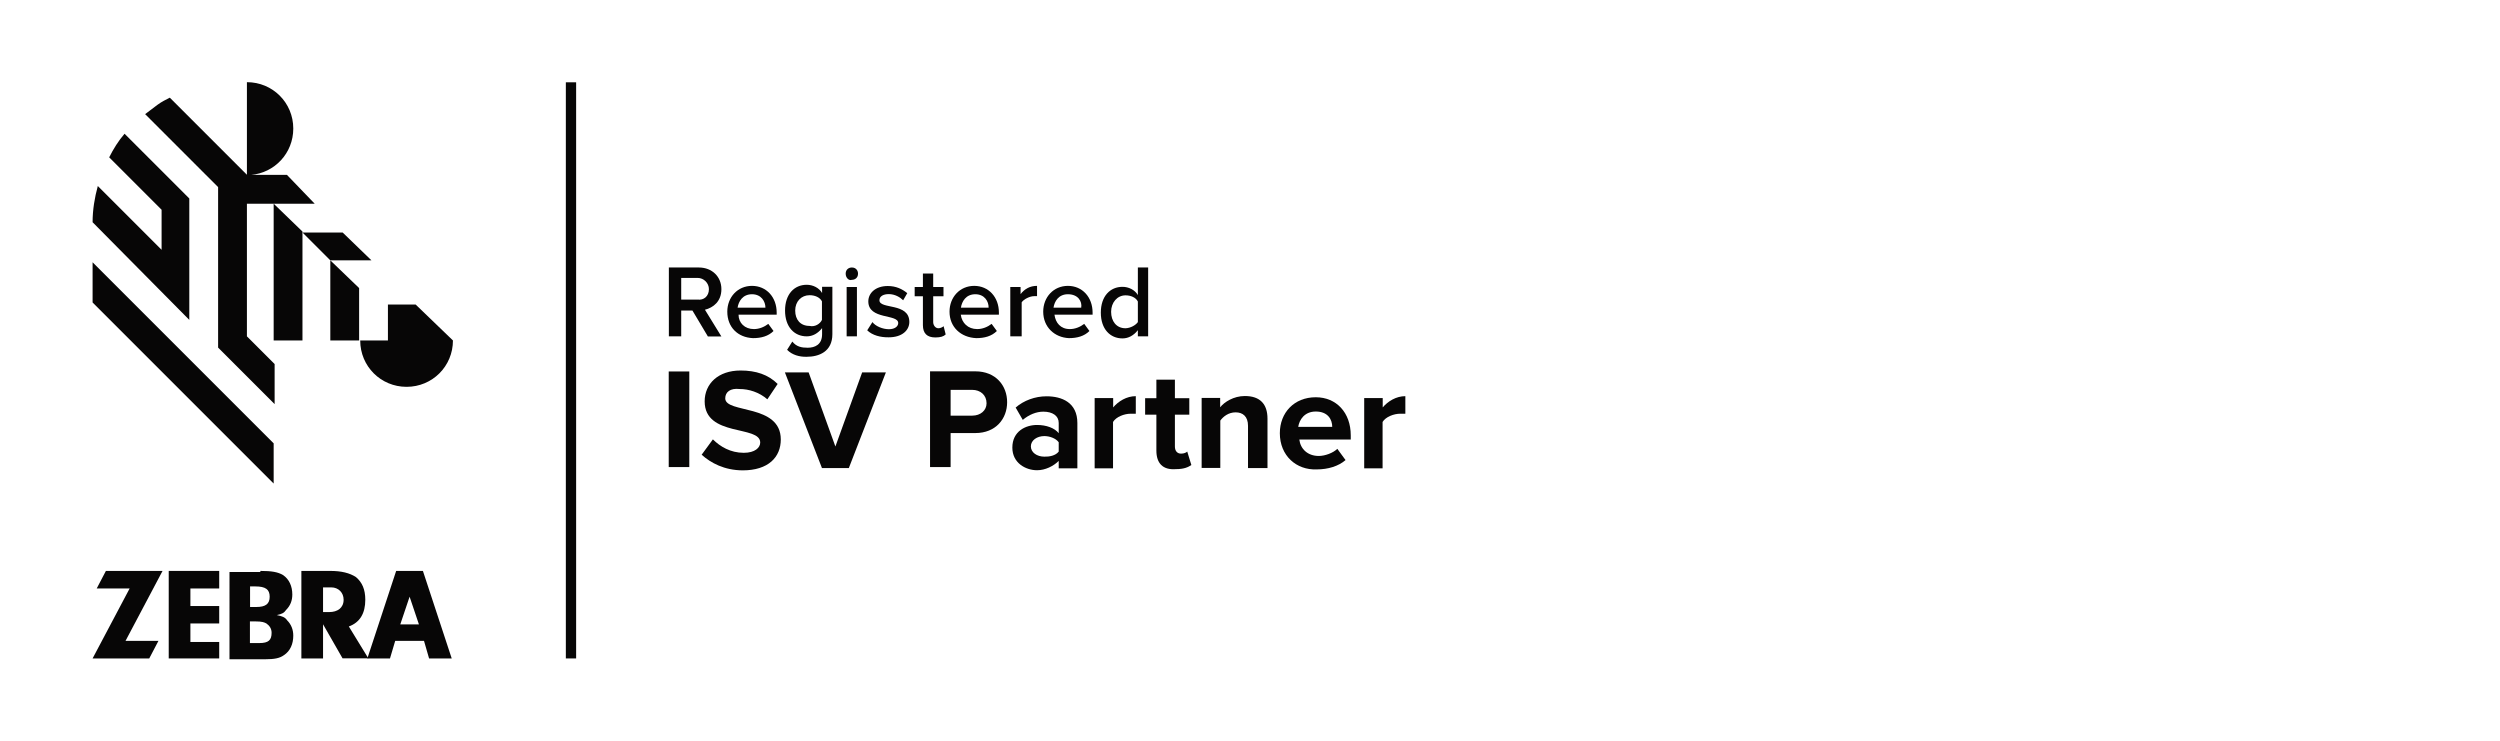 <?xml version="1.0" encoding="utf-8"?>
<!-- Generator: Adobe Illustrator 28.2.0, SVG Export Plug-In . SVG Version: 6.00 Build 0)  -->
<svg version="1.1" id="Layer_1" xmlns="http://www.w3.org/2000/svg" xmlns:xlink="http://www.w3.org/1999/xlink" x="0px" y="0px"
	 viewBox="0 0 1822.5 540" style="enable-background:new 0 0 1822.5 540;" xml:space="preserve">
<style type="text/css">
	.st0{fill:#070606;}
	.st1{clip-path:url(#SVGID_00000028321622107757476850000009088991910660711564_);fill:#070606;}
	.st2{clip-path:url(#SVGID_00000169548409874347123190000014408702431236435378_);fill:#070606;}
</style>
<polygon class="st0" points="261.8,210 240.8,189.8 240.8,248.2 261.8,248.2 "/>
<path class="st0" d="M179.2,148.5h50.2l-20.2-21H183c17.2-1.5,30.8-15.8,30.8-33.8c0-18.8-15-33.8-33.8-33.8v67.5l-56.2-56.2
	c-3,1.5-6,3-9,5.2s-6,4.5-9,6.8l53.2,53.2v117l41.2,41.2v-29.2L180,245.2v-96.8H179.2z"/>
<polygon class="st0" points="199.5,148.5 199.5,248.2 220.5,248.2 220.5,168.8 "/>
<polygon class="st0" points="270.8,189.8 249.8,169.5 220.5,169.5 240.8,189.8 "/>
<path class="st0" d="M138,233.2v-88.5L90.8,97.5c-4.5,5.2-8.2,11.2-11.2,17.2l38.2,38.2v29.2l-46.5-46.5C69,144,67.5,153,67.5,162
	C67.5,162,135.8,231,138,233.2z"/>
<polygon class="st0" points="67.5,191.2 67.5,220.5 199.5,352.5 199.5,323.2 "/>
<path class="st0" d="M303,222h-20.2v26.2h-20.2c0,18.8,15,33.8,33.8,33.8s33.8-15,33.8-33.8L303,222z"/>
<polygon class="st0" points="115.5,467.2 108.8,480 67.5,480 94.5,429 70.5,429 77.2,416.2 118.5,416.2 91.5,467.2 "/>
<polygon class="st0" points="138.8,441.8 159.8,441.8 159.8,454.5 138.8,454.5 138.8,468 159.8,468 159.8,480 123,480 123,416.2 
	159.8,416.2 159.8,429 138.8,429 "/>
<path class="st0" d="M183,468.8h6c6.8,0,9-2.2,9-7.5c0-3-1.5-5.2-3.8-6.8c-1.5-0.8-3-1.5-8.2-1.5h-3.8v15.8H183z M183,442.5h3.8
	c6.8,0,9.8-2.2,9.8-7.5s-3-7.5-10.5-7.5h-3.8v15H183z M189.8,416.2c8.2,0,12.8,0.8,16.5,3c4.5,3,6.8,8.2,6.8,14.2
	c0,4.5-1.5,8.2-4.5,11.2c-1.5,2.2-3,3-6.8,3.8c3.8,0.8,6,1.5,7.5,3.8c3,3,4.5,6.8,4.5,11.2c0,6-2.2,11.2-6.8,14.2
	c-3,2.2-6.8,3-13.5,3h-26.2V417h22.5V416.2z"/>
<path class="st0" d="M240,446.2c6,0,10.5-3,10.5-9c0-5.2-3.8-9-9-9h-6v18H240z M235.5,480h-15.8v-63.8h21c8.2,0,14.2,1.5,18.8,4.5
	c4.5,3.8,6.8,9,6.8,16.5c0,9.8-3.8,16.5-12,19.5l14.2,23.2h-18.8l-14.2-24.8V480z"/>
<path class="st0" d="M291.8,455.2l6.8-20.2l6.8,20.2H291.8z M312.8,480h16.5l-21-63.8h-19.5l-21,63.8h16.5l3.8-12.8h21L312.8,480z"
	/>
<rect x="412.5" y="60" class="st0" width="7.5" height="420"/>
<g>
	<defs>
		<rect id="SVGID_1_" x="487.5" y="195" width="38.5" height="51"/>
	</defs>
	<clipPath id="SVGID_00000006690701528214506640000012751459929242773426_">
		<use xlink:href="#SVGID_1_"  style="overflow:visible;"/>
	</clipPath>
	<path style="clip-path:url(#SVGID_00000006690701528214506640000012751459929242773426_);fill:#070606;" d="M516.8,210.8
		c0-4.5-3.8-8.2-8.2-8.2h-12v15.8h12C513,219,516.8,216,516.8,210.8z M516,245.2l-11.2-18.8h-8.2v18.8h-9V195h21.8
		c9.8,0,16.5,6.8,16.5,15.8s-6,13.5-12,15l12,19.5H516z"/>
</g>
<path class="st0" d="M548.2,214.5c-6.8,0-9.8,5.2-10.5,9.8H558C558,219.8,555,214.5,548.2,214.5z M530.2,227.2
	c0-10.5,7.5-18.8,18-18.8s18,8.2,18,19.5v1.5h-27.8c0,6,4.5,10.5,11.2,10.5c3.8,0,7.5-1.5,10.5-3.8l3.8,5.2c-3.8,3.8-9,5.2-15,5.2
	C537.8,246,530.2,238.5,530.2,227.2z"/>
<path class="st0" d="M599.2,233.2v-13.5c-1.5-3-5.2-4.5-9-4.5c-6,0-10.5,4.5-10.5,11.2s3.8,11.2,10.5,11.2
	C594,238.5,597.8,236.2,599.2,233.2z M573.8,255l3.8-6c3,3.8,6.8,4.5,11.2,4.5c5.2,0,10.5-2.2,10.5-9.8v-4.5c-3,3.8-6.8,6-11.2,6
	c-9,0-15.8-6.8-15.8-18.8s6.8-18.8,15.8-18.8c4.5,0,9,2.2,11.2,6v-4.5h7.5v34.5c0,12.8-9.8,16.5-18.8,16.5
	C582.8,260.2,577.5,258.8,573.8,255z"/>
<path class="st0" d="M617.2,245.2v-36h7.5v36H617.2z M616.5,199.5c0-3,2.2-4.5,4.5-4.5c3,0,4.5,2.2,4.5,4.5c0,3-2.2,4.5-4.5,4.5
	C618.8,204.8,616.5,202.5,616.5,199.5z"/>
<path class="st0" d="M632.2,240.8l3.8-6c2.2,3,7.5,5.2,12,5.2s6.8-2.2,6.8-4.5c0-6.8-21.8-2.2-21.8-15.8c0-6,5.2-11.2,14.2-11.2
	c6,0,10.5,2.2,14.2,5.2l-3,5.2c-2.2-2.2-6-4.5-10.5-4.5c-3.8,0-6.8,1.5-6.8,4.5c0,6.8,21.8,1.5,21.8,15.8c0,6-5.2,11.2-15,11.2
	C642,246,636,244.5,632.2,240.8z"/>
<path class="st0" d="M672.8,237v-21h-6v-6.8h6v-9.8h7.5v9.8h7.5v6.8h-7.5v18.8c0,2.2,1.5,4.5,3.8,4.5c1.5,0,3-0.8,3.8-1.5l1.5,6
	c-1.5,1.5-3.8,2.2-7.5,2.2C675.8,246,672.8,243,672.8,237z"/>
<path class="st0" d="M711,214.5c-6.8,0-9.8,5.2-10.5,9.8h20.2C720.8,219.8,717.8,214.5,711,214.5z M692.2,227.2
	c0-10.5,7.5-18.8,18-18.8s18,8.2,18,19.5v1.5h-27.8c0.8,6,5.2,10.5,12,10.5c3.8,0,7.5-1.5,10.5-3.8l3.8,5.2c-3.8,3.8-9,5.2-15,5.2
	C700.5,246,692.2,238.5,692.2,227.2z"/>
<path class="st0" d="M736.5,245.2v-36h7.5v5.2c3-3.8,6.8-6,12-6v7.5c-0.8,0-1.5,0-2.2,0c-3,0-7.5,2.2-9,4.5v24.8H736.5z"/>
<path class="st0" d="M778.5,214.5c-6.8,0-9.8,5.2-10.5,9.8h20.2C789,219.8,786,214.5,778.5,214.5z M760.5,227.2
	c0-10.5,7.5-18.8,18-18.8s18,8.2,18,19.5v1.5h-27.8c0.8,6,4.5,10.5,11.2,10.5c3.8,0,7.5-1.5,10.5-3.8l3.8,5.2c-3.8,3.8-9,5.2-15,5.2
	C768.8,246,760.5,238.5,760.5,227.2z"/>
<path class="st0" d="M829.5,234.8v-15c-1.5-3-5.2-4.5-9-4.5c-6,0-10.5,5.2-10.5,12s3.8,12,10.5,12C824.2,239.2,828,237,829.5,234.8z
	 M829.5,245.2v-4.5c-3,3.8-6.8,6-11.2,6c-9,0-15.8-6.8-15.8-18.8s6.8-18.8,15.8-18.8c4.5,0,9,2.2,11.2,6V195h7.5v50.2H829.5z"/>
<g>
	<defs>
		<rect id="SVGID_00000098206638725226516230000008630133050865598602_" x="487.5" y="270" width="15.5" height="72"/>
	</defs>
	<clipPath id="SVGID_00000166660672840665109410000016694266020652878490_">
		<use xlink:href="#SVGID_00000098206638725226516230000008630133050865598602_"  style="overflow:visible;"/>
	</clipPath>
	<polygon style="clip-path:url(#SVGID_00000166660672840665109410000016694266020652878490_);fill:#070606;" points="487.5,341.2 
		487.5,270.8 502.5,270.8 502.5,340.5 487.5,340.5 	"/>
</g>
<path class="st0" d="M511.5,331.5l8.2-11.2c5.2,5.2,12.8,9.8,22.5,9.8c8.2,0,12-3.8,12-7.5c0-12.8-40.5-3.8-40.5-30
	c0-12.8,9.8-22.5,26.2-22.5c11.2,0,20.2,3,27,9.8l-7.5,11.2c-6-5.2-13.5-7.5-20.2-7.5c-6.8-0.8-10.5,2.2-10.5,6.8
	c0,11.2,40.5,3.8,40.5,30c0,12.8-9,22.5-27.8,22.5C528,342.8,518.2,337.5,511.5,331.5z"/>
<polygon class="st0" points="599.2,341.2 572.2,271.5 589.5,271.5 609,325.5 628.5,271.5 645.8,271.5 618.8,341.2 "/>
<path class="st0" d="M719.2,294c0-6-4.5-9.8-10.5-9.8H693V303h15.8C714.8,303,719.2,299.2,719.2,294z M678,341.2v-70.5h33
	c15,0,23.2,10.5,23.2,22.5s-8.2,22.5-23.2,22.5h-18v24.8h-15V341.2z"/>
<path class="st0" d="M771.8,329.2v-6.8c-2.2-3-6.8-4.5-10.5-4.5c-5.2,0-9.8,3-9.8,7.5s4.5,7.5,9.8,7.5
	C765,333,769.5,332.2,771.8,329.2z M771.8,341.2V336c-3.8,3.8-9.8,6.8-15.8,6.8c-8.2,0-18-5.2-18-16.5c0-12,9.8-16.5,18-16.5
	c6.8,0,12.8,2.2,15.8,6v-7.5c0-5.2-4.5-8.2-11.2-8.2c-5.2,0-10.5,2.2-15,6l-5.2-9c6-5.2,14.2-8.2,22.5-8.2
	c11.2,0,22.5,4.5,22.5,19.5v33H771.8z"/>
<path class="st0" d="M798,341.2v-51h13.5v6.8c3.8-4.5,9.8-8.2,16.5-8.2v12.8c-0.8,0-2.2,0-3.8,0c-4.5,0-10.5,2.2-12.8,6v33.8H798z"
	/>
<path class="st0" d="M843,328.5v-26.2h-8.2v-12h8.2v-13.5h13.5v13.5H867v12h-10.5v23.2c0,3,1.5,5.2,4.5,5.2c2.2,0,3.8-0.8,4.5-1.5
	l3,9.8c-2.2,1.5-5.2,3-11.2,3C847.5,342.8,843,337.5,843,328.5z"/>
<path class="st0" d="M909.8,341.2v-30.8c0-6.8-3.8-9.8-9-9.8s-9,3-11.2,6v34.5H876v-51h13.5v6.8c3-3.8,9.8-8.2,18-8.2
	c11.2,0,16.5,6,16.5,16.5v36H909.8z"/>
<path class="st0" d="M959.2,300c-8.2,0-12,6-12.8,11.2h24.8C971.2,306,968.2,300,959.2,300z M933,315.8c0-15,10.5-26.2,26.2-26.2
	c15,0,25.5,11.2,25.5,27.8v3h-37.5c0.8,6.8,6,12,14.2,12c4.5,0,10.5-2.2,13.5-5.2l6,8.2c-5.2,4.5-12.8,6.8-21,6.8
	C945,342.8,933,332.2,933,315.8z"/>
<path class="st0" d="M994.5,341.2v-51h13.5v6.8c3.8-4.5,9.8-8.2,16.5-8.2v12.8c-0.8,0-2.2,0-3.8,0c-4.5,0-10.5,2.2-12.8,6v33.8
	H994.5z"/>
</svg>
